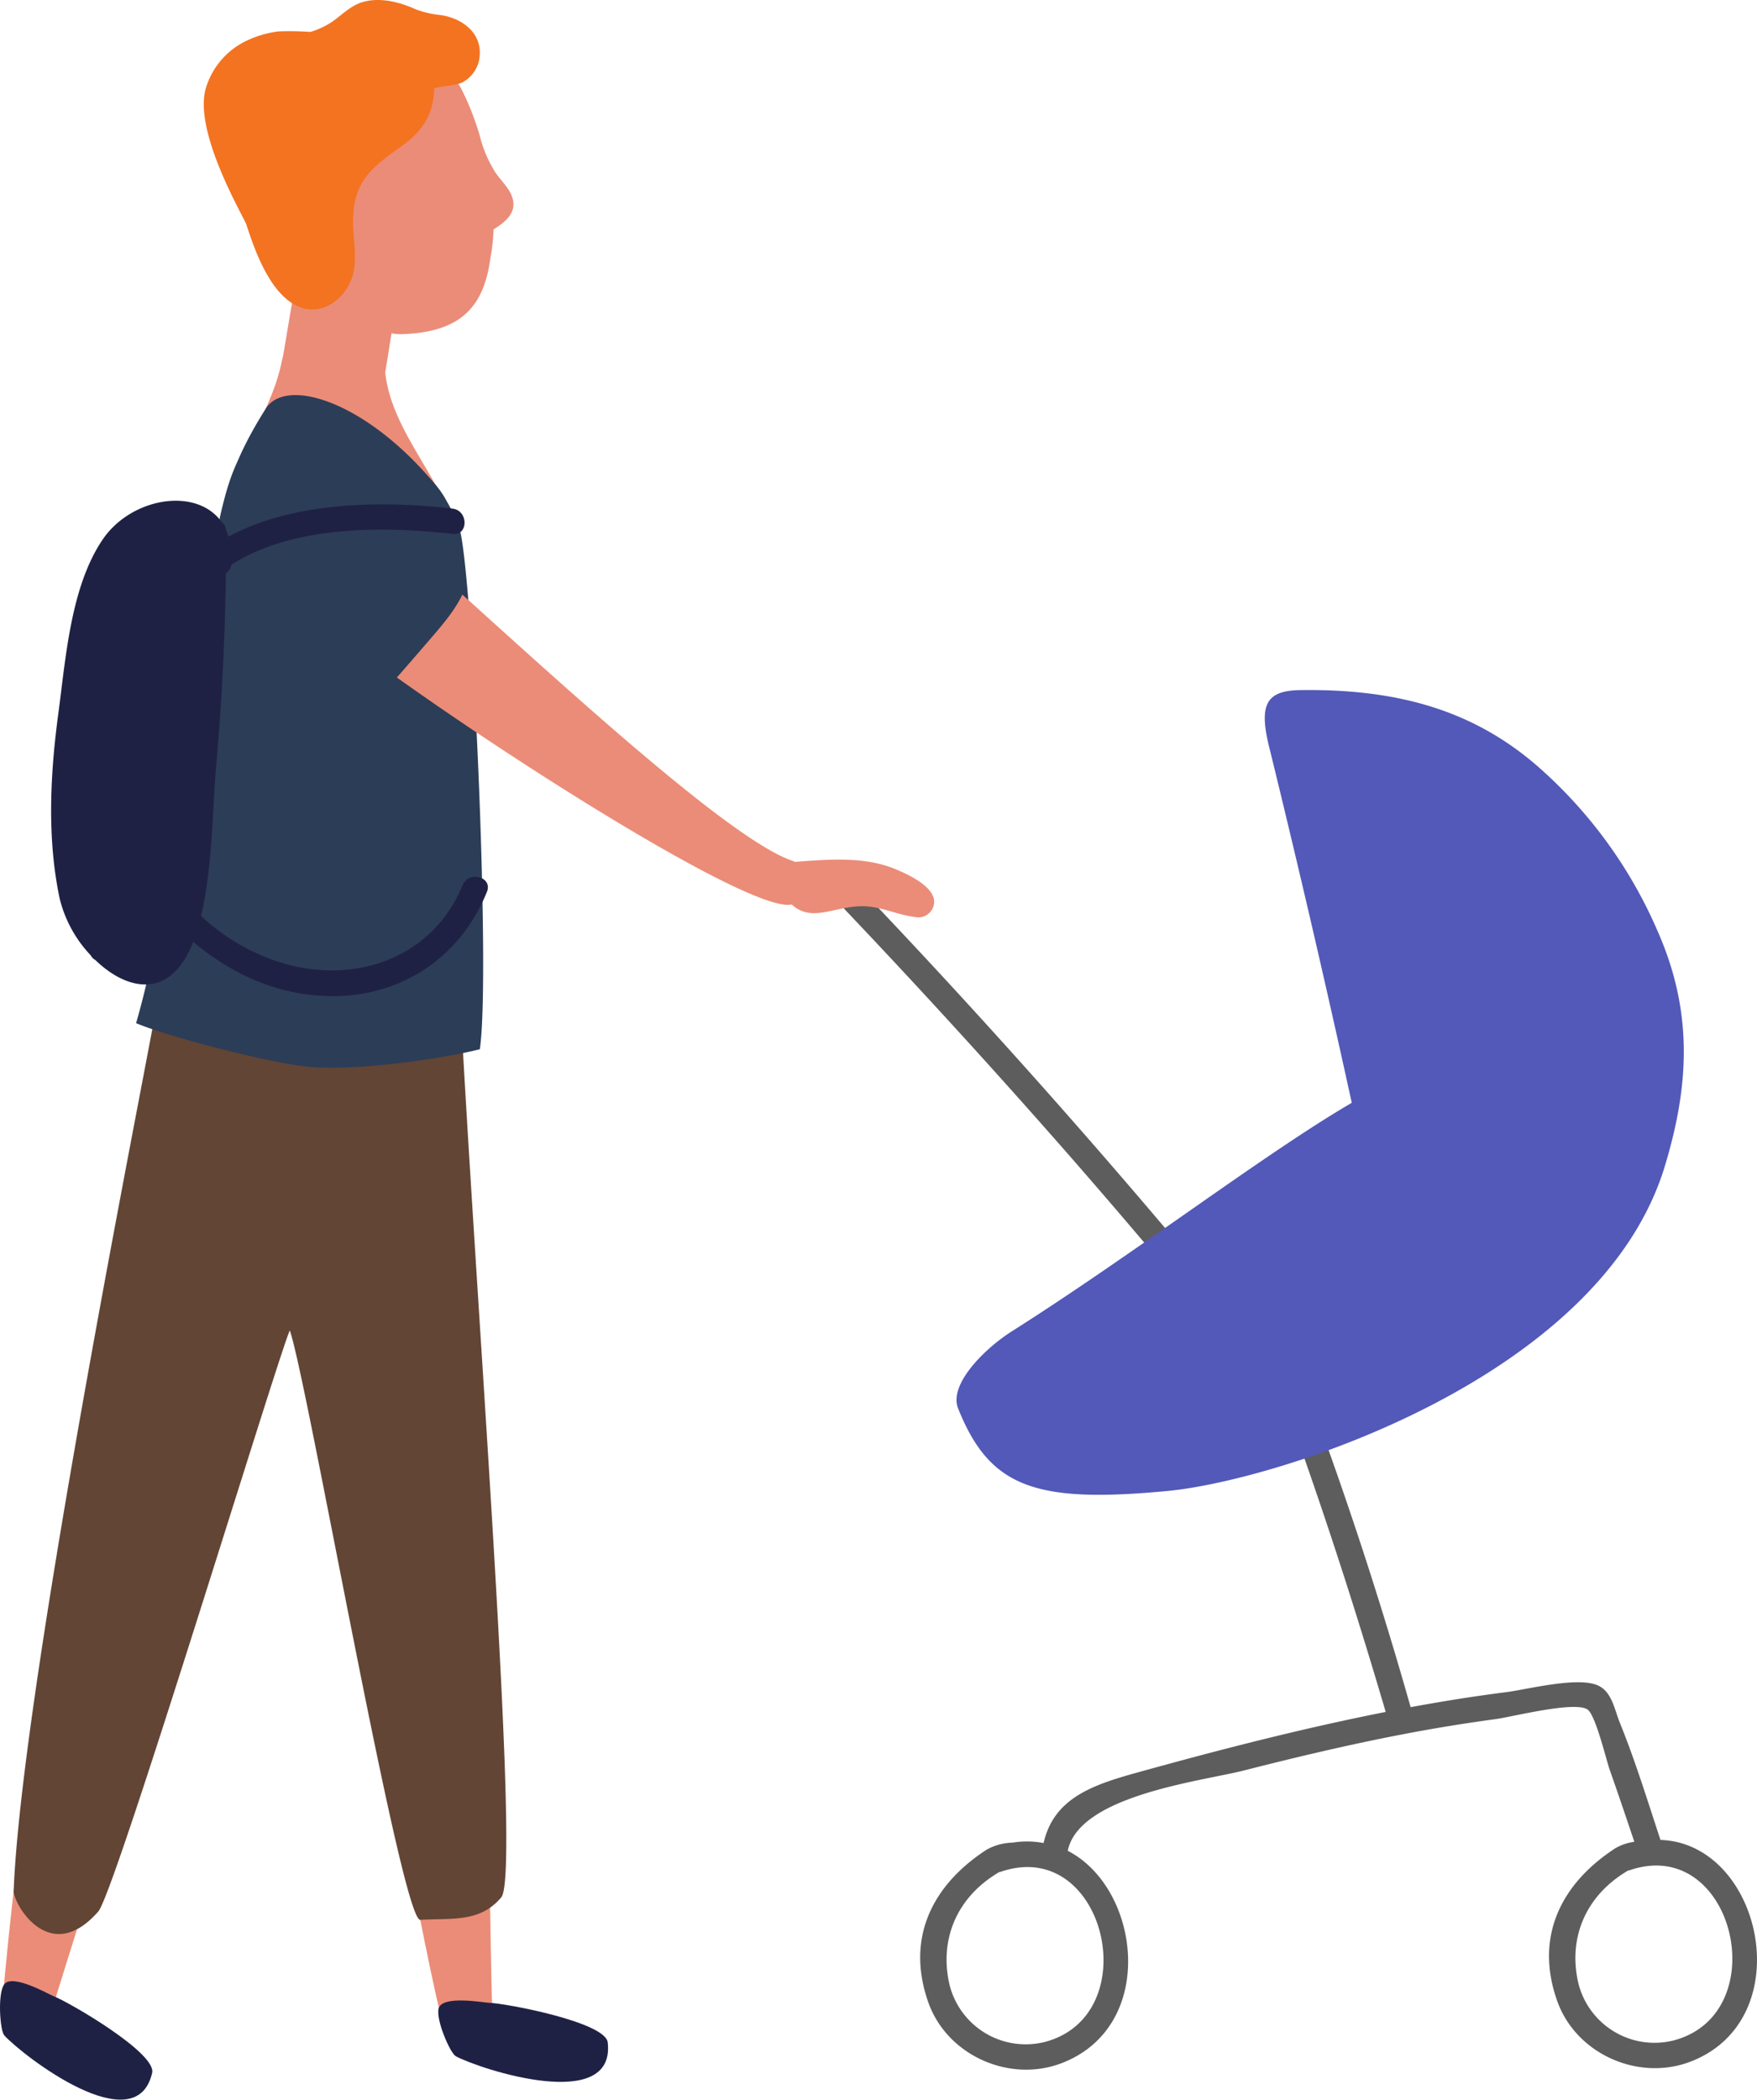 <svg xmlns="http://www.w3.org/2000/svg" width="356.723" height="426.146" viewBox="0 0 356.723 426.146">
  <g id="Group_101" data-name="Group 101" transform="translate(-3334.934 -1178.322)">
    <path id="Path_125" data-name="Path 125" d="M3666.3,1542.775c6.332,17.916,12.112,35.978,17.468,54.208-17.135,3.383-34.087,7.752-50.907,12.432-8.88,2.471-16.533,5.238-18.546,14.177a18.051,18.051,0,0,0-6.318-.08,11.313,11.313,0,0,0-5.265,1.434c-10.833,7.03-16.5,17.763-11.829,30.974,3.806,10.776,16.491,16.425,27.113,12.329,19.457-7.5,15.99-35.488,1.2-43.081,2.3-11.3,27.268-14.132,35.82-16.316,10.808-2.758,21.67-5.326,32.63-7.415q9.208-1.755,18.489-3.006c3.139-.42,16.22-3.765,18.639-1.9,1.635,1.26,3.765,10.236,4.437,12.145,1.717,4.872,3.37,9.766,5.017,14.663a10.57,10.57,0,0,0-3.843,1.3c-10.834,7.031-16.5,17.763-11.831,30.975,3.807,10.776,16.491,16.425,27.115,12.329,22.36-8.621,14.462-44.313-6.135-44.983-2.633-7.981-5.134-16.119-8.294-23.9-1.025-2.52-1.548-6.073-4.281-7.4-4.065-1.968-14.5.772-18.8,1.316-6.478.82-12.927,1.856-19.349,3.037q-8.016-28.285-18.013-55.951a2.6,2.6,0,0,0-.724-1.059c-4.185-9.278-11.764-16.983-18.17-24.746q-12.347-14.963-25.059-29.615-26.221-30.222-53.947-59.081c-2.3-2.4-5.943,1.25-3.646,3.648q26,27.142,50.762,55.423,11.96,13.7,23.6,27.669c7.783,9.339,17.579,18.809,22.39,30.071A2.256,2.256,0,0,0,3666.3,1542.775Zm75.9,120.886a15.931,15.931,0,0,1-19.431-12.117c-1.916-9.228,1.911-17.514,10.221-22.377.085-.022.157,0,.245-.033C3754.433,1621.785,3763.018,1658.215,3742.2,1663.66Zm-127.67.308a15.934,15.934,0,0,1-19.434-12.117c-1.913-9.229,1.913-17.513,10.224-22.377a2.147,2.147,0,0,0,.244-.033C3626.762,1622.092,3635.348,1658.522,3614.534,1663.968Z" transform="translate(-67.495 -71.209)" fill="#5d5d5d"/>
    <path id="Path_114" data-name="Path 114" d="M3438.145,1620.194c3.875,20.31,11.59,66.533,16.775,86.37,2.459,9.412,9.568,1.309,9.461-1.884-.386-11.469-1.363-75.63-1.428-103.318C3462.845,1555.425,3429.856,1576.742,3438.145,1620.194Z" transform="translate(-29.435 -114.794)" fill="#eb8c78"/>
    <path id="Path_115" data-name="Path 115" d="M3470.292,1749.778c-.962-.023-9.431-1.6-10.148,1.159-.6,2.3,2.348,9.084,3.5,9.7,5.088,2.709,32.492,11.605,30.827-2.828C3493.993,1753.694,3473.718,1749.861,3470.292,1749.778Z" transform="translate(-36.154 -164.977)" fill="#1f2144"/>
    <path id="Path_116" data-name="Path 116" d="M3342.721,1646.328c-3.113,20.441-5.689,41.323-7.409,61.753-.816,9.694,8.586,4.421,9.548,1.375,3.457-10.942,19.883-64.3,29.047-90.425C3389.109,1575.682,3349.38,1602.6,3342.721,1646.328Z" transform="translate(-0.095 -120.98)" fill="#eb8c78"/>
    <path id="Path_117" data-name="Path 117" d="M3345.7,1746.8c-.9-.342-8.361-4.648-9.955-2.288-1.333,1.971-.812,9.347.07,10.307,3.893,4.249,26.769,21.768,30.007,7.6C3366.742,1758.39,3348.9,1748.021,3345.7,1746.8Z" transform="translate(0 -163.388)" fill="#1f2144"/>
    <path id="Path_118" data-name="Path 118" d="M3338.84,1625.658c1.433-38.221,23.412-149.656,28.143-174.884.779-4.152,19.519-54.665,22.146-52.346a4.831,4.831,0,0,1,2.139.872,4.191,4.191,0,0,1,3.314,4.617,5.577,5.577,0,0,1,6.91,2.237c2.668-2.542,6.082-4.264,11.117-5.848a5.183,5.183,0,0,1,6.2,3.317c2.133-4.583,10.525-3.98,9.813,1.85-2.669,21.865,14.484,215.215,9.224,221.488-4.315,5.145-9.889,4.217-16.459,4.582-3.855.214-23.138-110.459-26.491-119.616-2.381,5.184-35.415,113.975-38.879,117.925C3346.083,1641.18,3338.745,1628.189,3338.84,1625.658Z" transform="translate(-1.128 -63.574)" fill="#624535"/>
    <path id="Path_119" data-name="Path 119" d="M3460.945,1221.791c-.724-1.838-2.353-3.237-3.41-4.883a25.711,25.711,0,0,1-3.121-7.486c-1.69-5.56-3.864-10.235-5.823-12.652-5.387-6.656-11.778-5.757-18.268-4.927-7.932,1.014-15.709,3.6-18.174,12.945-4.354,16.516,13.916,45.5,26.458,45.1,12.176-.39,16.73-5.666,18.04-15.6a34.4,34.4,0,0,0,.6-5.656C3459.771,1227.06,3462.237,1225.066,3460.945,1221.791Z" transform="translate(-22.121 -3.741)" fill="#eb8c78"/>
    <path id="Path_120" data-name="Path 120" d="M3418.256,1253.728s10.459-4.6,15.2-4.647a3.27,3.27,0,0,1,2.673,2.181,6.174,6.174,0,0,0,3.77-.668l-4.844,30.223s-3.9,3.092-6.462,2.966a81.174,81.174,0,0,1-11.174-1.445c-2.195-.417-3.1-5.229-3.1-5.229Z" transform="translate(-22.937 -20.444)" fill="#eb8c78"/>
    <path id="Path_122" data-name="Path 122" d="M3447.523,1317.05c2.3,13.227,1.908,26.941-.234,40.364-2.753,17.265-44.7-1.473-45.843-24.256-.472-9.373-1.433-20.009.6-29.388,1.876-8.643,7.374-15.859,9.1-24.51,1.243-6.223,7.808-7.137,11.873-4.435,3.155-1.854,8.639,1.894,9.155,6.6C3433.584,1294.225,3445.327,1304.418,3447.523,1317.05Z" transform="translate(-19.032 -27.468)" fill="#eb8c78"/>
    <path id="Path_123" data-name="Path 123" d="M3405.272,1311.079a8.382,8.382,0,0,0-1.454.568c-1.244-.335-6.049-6.446-7.284-5.493-9.89,7.632-11.5,78-22.741,116.731,6.341,2.7,26.454,7.949,34.7,8.826,9.431,1,27.479-1.576,35.087-3.535,2.233-14.859-1.546-99.647-4.317-106.311C3432.291,1305.086,3422.918,1306.138,3405.272,1311.079Z" transform="translate(-11.228 -36.906)" fill="#2c3d57"/>
    <path id="Path_124" data-name="Path 124" d="M3409.986,1318c1.75-3.887,6.7-6.475,12.342-3.47,10.864,5.784,76.5,71.656,94.878,77.551.107.034.181.1.283.143,6.76-.506,14.026-1.141,20.284,1.419,2.69,1.1,9.979,4.34,7.49,8.355a3.168,3.168,0,0,1-3.394,1.414c-4.007-.479-7.226-2.409-11.5-2.167-5.375.3-9.672,3.194-13.531-.384-10.333,2.589-95.8-54.334-102.935-64.5C3410.121,1330.983,3405.656,1323.259,3409.986,1318Z" transform="translate(-21.171 -38.977)" fill="#eb8c78"/>
    <path id="Path_126" data-name="Path 126" d="M3393.576,1196.1a15.617,15.617,0,0,1,8.36-9.571,20.658,20.658,0,0,1,6.46-1.839,58.533,58.533,0,0,1,6.356.116,16.37,16.37,0,0,0,4.576-2.167c2.1-1.513,3.841-3.381,6.469-4.015,4.594-1.109,9.389,1.175,10.439,1.624a20.356,20.356,0,0,0,5.155,1.155c4.318.723,8.3,3.669,7.717,8.548a6.648,6.648,0,0,1-3.319,5c-1.208.709-3.879.76-5.873,1.294-.16,4.677-1.771,8.21-6.366,11.537-6.141,4.447-9.993,7.058-10.126,15.218-.064,3.89,1.084,8.095-.288,11.894-1.439,3.98-5.622,7.3-10.009,5.934-6.25-1.941-9.58-11.425-11.357-16.92C3401.294,1222.438,3390.836,1204.962,3393.576,1196.1Z" transform="translate(-16.812 0)" fill="#f37321"/>
    <path id="Path_127" data-name="Path 127" d="M3404.414,1339.163c.715,2.821,5.192,2.227,5.077-.687-.094-2.419-.111-4.831-.107-7.242q.3,3.043.593,6.084c.321,3.286,5.489,3.311,5.17,0-.021-.219-.041-.436-.063-.654a2.423,2.423,0,0,0,.1-.233q.1-.473.205-.945c.166.265.332.529.5.792a2.51,2.51,0,0,0,.534.5,2.768,2.768,0,0,0,2.174,2.961c-.023.1-.05.2-.074.3-.609,2.733,3.472,4.774,4.735,2,.049-.109.109-.211.159-.32a3.286,3.286,0,0,0,.483.115c-.7,1.289-1.4,2.523-2.088,3.628a2.483,2.483,0,0,0,1.729,3.741,2.694,2.694,0,0,0,1.252.85q-.4.825-.795,1.653c-1.2,2.505,1.99,5.443,4.059,3.132q6.093-6.809,12.043-13.743c2.92-3.406,5.817-6.62,7.543-10.805a1.962,1.962,0,0,0-.495-2.38,2.4,2.4,0,0,0-.466-2.831c-5.395-5.606.778-8.536-4.622-15.2-14.015-17.287-30.723-22.668-34.924-16.039C3389.8,1321.193,3402.259,1330.616,3404.414,1339.163Zm33.936-21.226a36.844,36.844,0,0,0-2.949,2.262c.351-.75.653-1.521,1.007-2.271a2.6,2.6,0,0,0-3.338-3.59,16.962,16.962,0,0,0-6.518-6.844c3.859.96,8.205,2.332,10.227,5.26A12.841,12.841,0,0,1,3438.349,1317.937Z" transform="translate(-18.242 -32.584)" fill="#2c3d57"/>
    <path id="Path_128" data-name="Path 128" d="M3351,1364.4c1.5-11.143,2.483-25.661,8.973-35.249,5.794-8.557,19.011-10.782,24.158-3.617a2.251,2.251,0,0,1,.878,1.456,12.739,12.739,0,0,1,.5,1.554c13.268-7.2,31.429-7.344,45.514-5.7,3.241.379,3.29,5.511,0,5.139-13.974-1.581-32.408-1.773-44.885,6.26a2.469,2.469,0,0,1-1.116,1.719c-.187,12.844-.783,25.672-1.934,38.474-.812,9.039-.759,21.252-3.123,31.062a42.116,42.116,0,0,0,17.442,9.848c14.617,3.914,29.706-1.6,35.674-16.075,1.234-2.992,6.167-1.7,4.93,1.359-5.578,13.8-18.244,21.853-33.2,21.114-10.261-.507-19.028-4.788-26.456-10.98-.08.2-.135.434-.218.633-4.677,11.189-13.329,9.168-19.626,3.066a2.394,2.394,0,0,1-.951-.966,25.55,25.55,0,0,1-6.289-11.495C3348.67,1389.718,3349.34,1376.757,3351,1364.4Z" transform="translate(-4.219 -41.295)" fill="#1f2144"/>
    <path id="Path_121" data-name="Path 121" d="M3750.486,1424.436a93.74,93.74,0,0,0-24.8-33.981c-12.59-10.783-27.575-15.468-47.875-15.161-7.033.107-8.517,3-6.1,12.306q8.737,35.637,16.581,71.453c-17.718,10.331-44.065,30.575-68.962,46.345-5.815,3.683-12.873,10.911-10.971,15.665,6.427,16.066,15.625,19.333,42.615,16.763,22.054-2.1,87.865-22.777,100.9-65.98C3756.5,1456.495,3757.929,1441.392,3750.486,1424.436Z" transform="translate(-78.91 -56.907)" fill="#5359b8"/>
  </g>
</svg>

